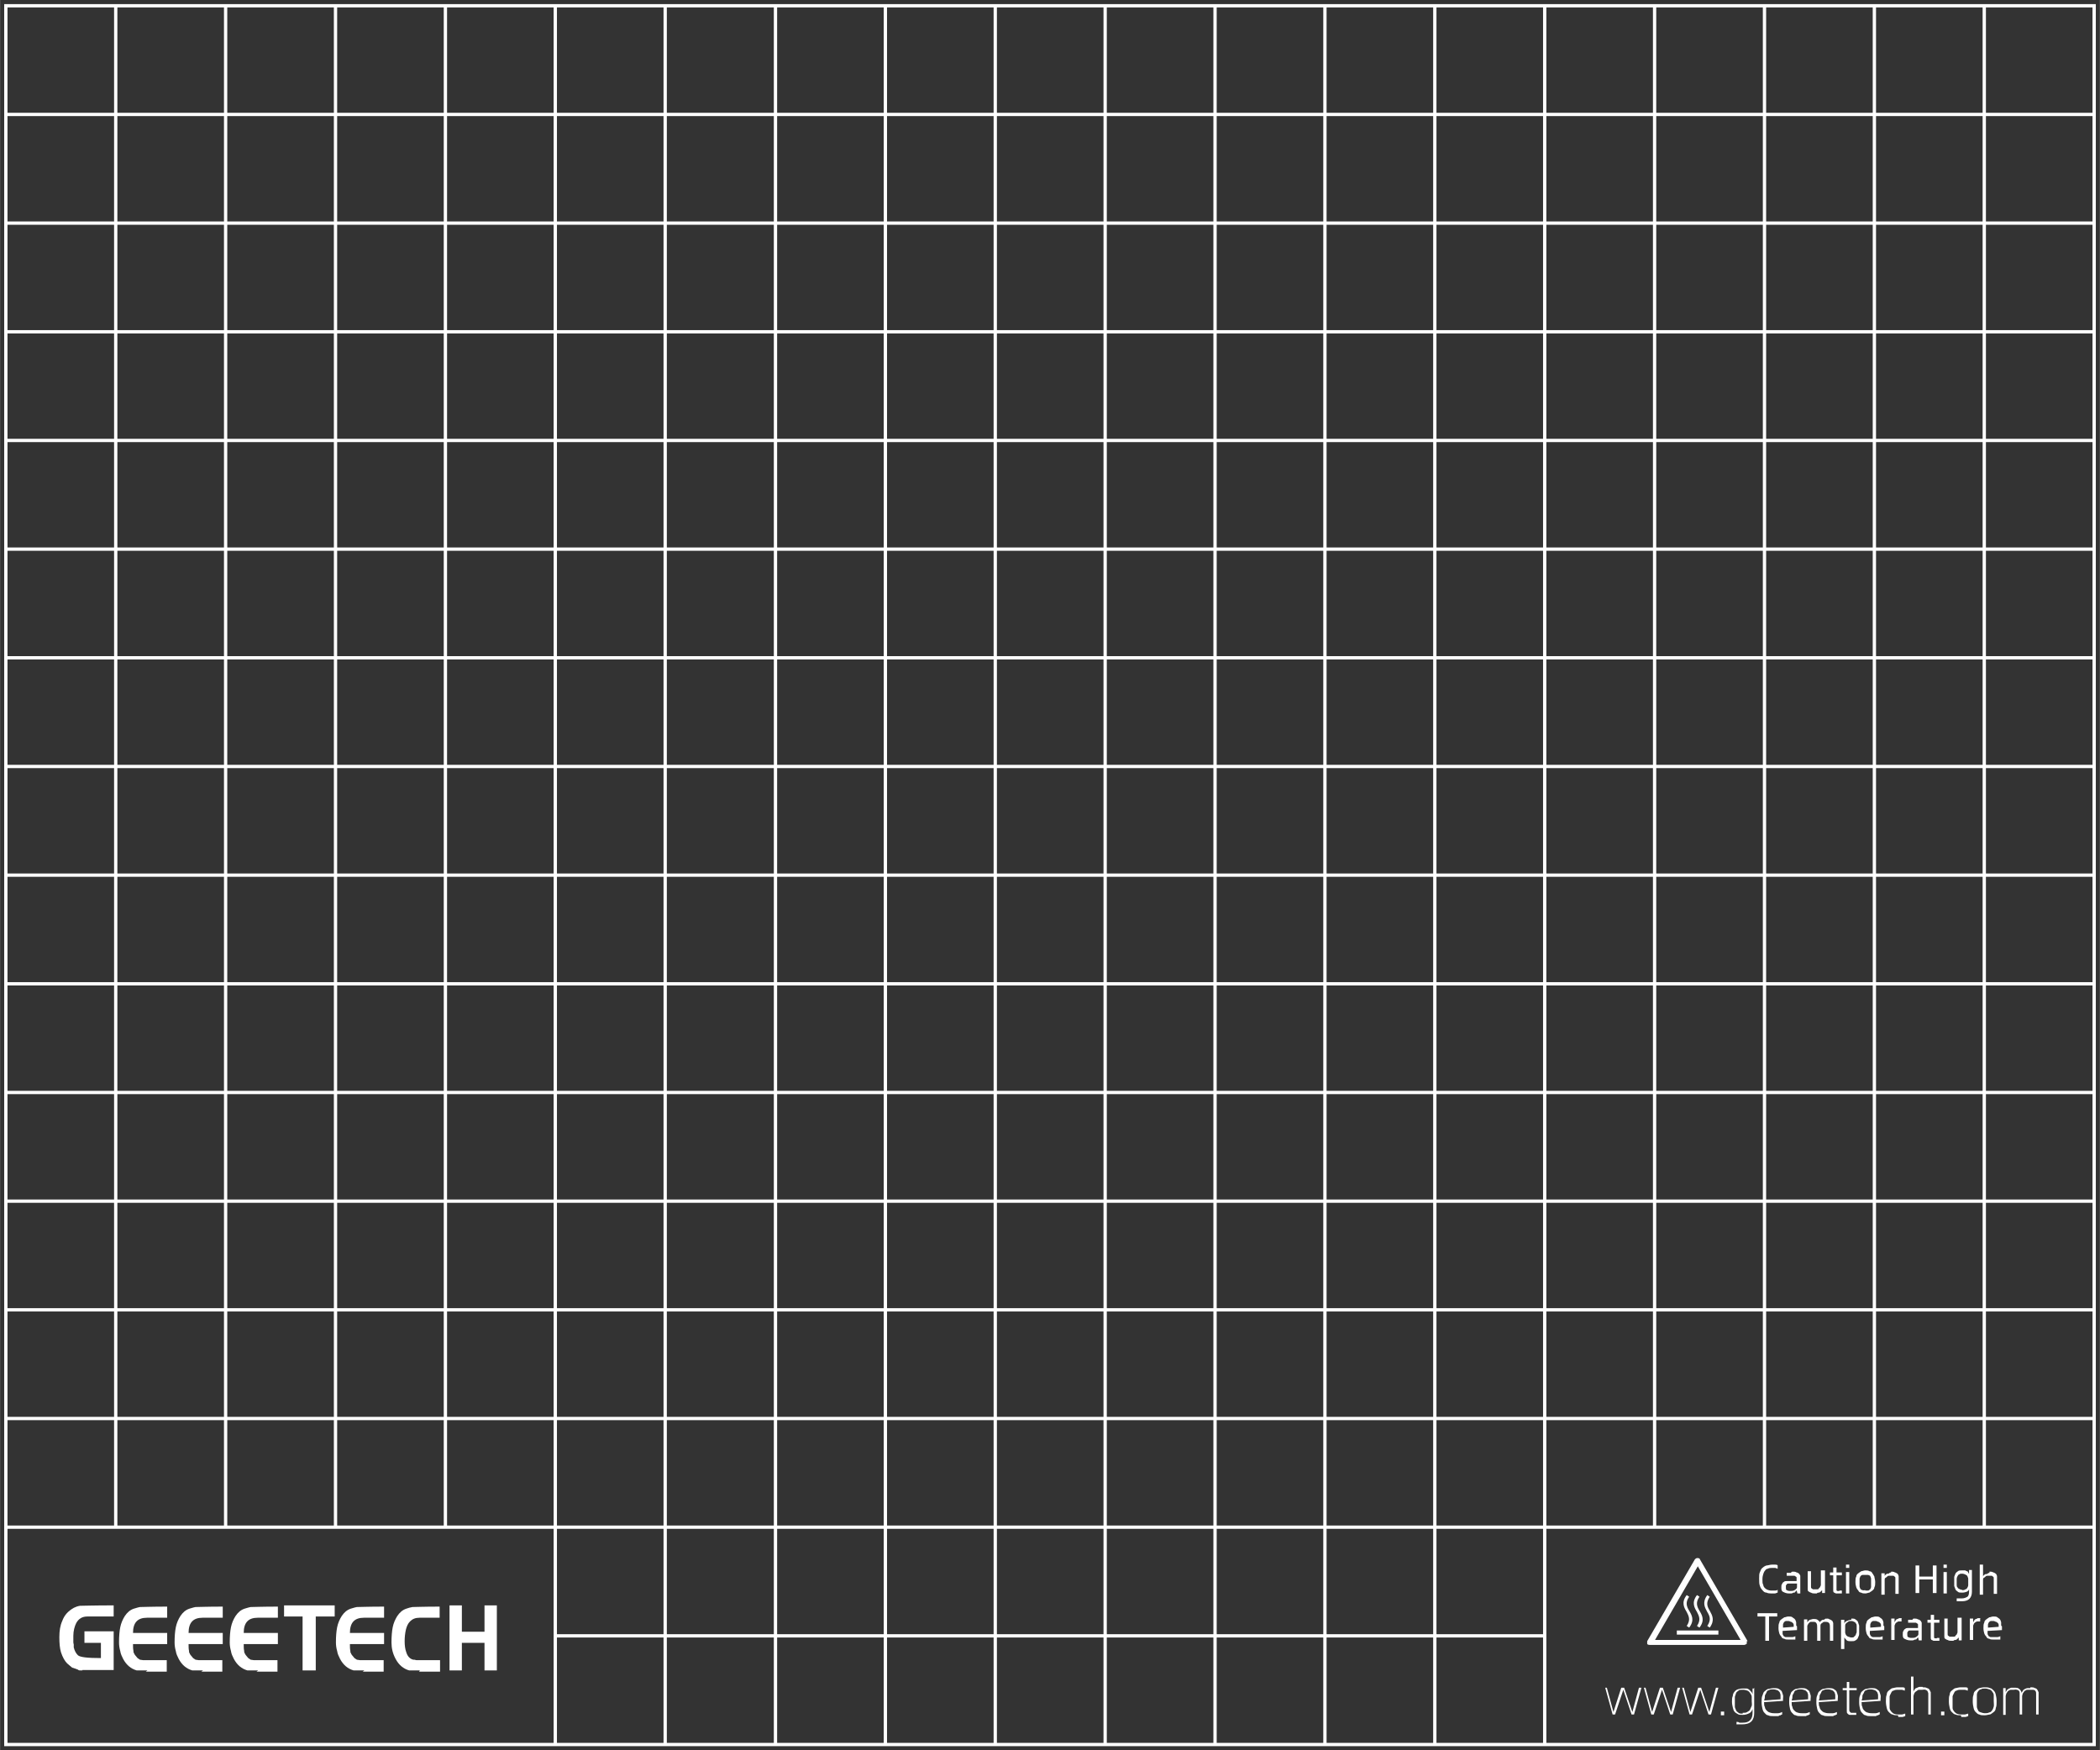 <?xml version="1.0" encoding="UTF-8"?>
<svg id="_图层_1" data-name=" 图层 1" xmlns="http://www.w3.org/2000/svg" width="180mm" height="150mm" viewBox="0 0 510.2 425.2">
  <rect x="0" y="0" width="510.2" height="425.2" fill="#333333" stroke="none"/>
  <g>
    <rect x="393.4" y="373.9" width="99.4" height="31.3" style="fill: none;"/>
    <g>
      <path d="M424.6,398.7h0l-11.6-19.9c0-.2-.3-.3-.6-.3s-.5,.2-.6,.3l-11.6,19.9c0,.2,0,.5,0,.6,0,.2,.3,.3,.6,.3h23c.2,0,.5-.2,.6-.3,0-.2,0-.5,0-.6h0Zm-22.5-.3l10.4-17.9,10.4,17.9h-20.7Z" style="fill: #fff;"/>
      <rect x="407.4" y="396.1" width="10.1" height="1" style="fill: #fff;"/>
      <path d="M410.4,395.4l-.6-.4c1-1.5,.5-2.4,0-3.4-.6-1-1.4-2.3,0-4.1l.6,.4c-1,1.4-.6,2.4,0,3.4,.6,1,1.4,2.3,0,4.1h0Z" style="fill: #fff;"/>
      <path d="M412.9,395.4l-.6-.4c1-1.5,.5-2.4,0-3.4-.6-1-1.4-2.3,0-4.1l.6,.4c-1,1.4-.6,2.4,0,3.4,.6,1,1.4,2.3,0,4.1h0Z" style="fill: #fff;"/>
      <path d="M415.4,395.4l-.6-.4c1-1.5,.6-2.4,0-3.4-.6-1.1-1.3-2.3,0-4.1l.6,.4c-1,1.5-.6,2.4,0,3.4,.6,1.1,1.3,2.3,0,4.1Z" style="fill: #fff;"/>
    </g>
    <g>
      <path d="M430.5,387.1c-.5,0-.9,0-1.3-.2-.4,0-.7-.2-1-.6-.2-.2-.5-.6-.6-1-.2-.5-.2-1-.2-1.8s0-1.2,.2-1.6c.2-.5,.3-.8,.6-1,.2-.2,.6-.5,1-.6,.4,0,.8-.2,1.3-.2h.8c.2,0,.5,0,.6,.2v.8c-.2,0-.4-.2-.6-.2h-.8c-.3,0-.7,0-1,.2-.3,0-.5,.2-.7,.5-.2,.2-.3,.5-.4,.8s-.2,.7-.2,1.3,0,1,.2,1.3c0,.3,.2,.6,.4,.8s.4,.3,.6,.4,.6,.2,1,.2h.8c.2,0,.5,0,.7-.2v.7c-.2,0-.4,.2-.7,.2-.2,0-.6,0-1,0l.2-.2Z" style="fill: #fff;"/>
      <path d="M435.5,381.8c.4,0,.7,0,1,.2,.2,0,.5,.2,.6,.3s.2,.3,.3,.5c0,.2,0,.4,0,.6v3.7h-.7l-.2-.8c0,.2-.2,.2-.3,.4s-.2,.2-.4,.2-.3,.2-.6,.2h-.6c-.6,0-1-.2-1.4-.4s-.4-.6-.4-1.1,0-.6,.2-.8c0-.2,.2-.4,.4-.5,.2-.2,.4-.2,.6-.2s.6,0,.9,0h1.6v-.8c0-.2,0-.2-.2-.3s-.2-.2-.4-.2h-1.2c-.2,0-.4,0-.6,0v-.7h1.1v-.2Zm-.6,4.7c.4,0,.8,0,1.1-.2s.6-.4,.6-.7v-.9h-2.1c-.2,0-.3,0-.4,.2s-.2,.2-.2,.3v.5c0,.3,0,.5,.2,.6s.4,.2,.8,.2h0Z" style="fill: #fff;"/>
      <path d="M443.4,381.8v5.2h-.7v-.7l-.4,.4c0,0-.2,.2-.4,.2-.2,0-.3,0-.5,.2h-.5c-.3,0-.6,0-.9-.2-.2,0-.4-.2-.6-.3s-.2-.3-.2-.6,0-.4,0-.7v-3.6h.8v3.8c0,.2,0,.3,.2,.4s.2,.2,.3,.2,.3,0,.5,0h.5c.2,0,.3,0,.4-.2s.2-.2,.3-.3c0-.2,.2-.3,.2-.6v-3.5h1Z" style="fill: #fff;"/>
      <path d="M446.9,386.4h.6v.7h-1.4c-.2,0-.3-.2-.5-.2-.2-.2-.2-.3-.2-.5,0-.2,0-.5,0-.8v-2.9h-.8v-.7h.8v-1.2h.8v1.2h1.3v.7h-1.3v3.3c0,0,0,.2,0,.3s.2,.2,.2,.2h.5Z" style="fill: #fff;"/>
      <path d="M448.9,380.9c-.2,0-.3,0-.4,0,0,0,0-.2,0-.4s0-.3,0-.4c0,0,.2,0,.4,0s.3,0,.4,0c0,0,0,.2,0,.4s0,.3,0,.4c0,0-.2,0-.4,0Zm-.4,1h.8v5.2h-.8v-5.2Z" style="fill: #fff;"/>
      <path d="M453.2,387.1c-.4,0-.7,0-1-.2-.3,0-.6-.2-.7-.5-.2-.2-.4-.5-.5-.8s-.2-.8-.2-1.3,0-1,.2-1.3c0-.3,.2-.6,.5-.8,.2-.2,.5-.3,.7-.5,.3,0,.6-.2,1-.2s.7,0,1,.2c.3,0,.6,.2,.7,.5,.2,.2,.3,.5,.5,.8,0,.3,.2,.8,.2,1.3s0,1-.2,1.3c0,.3-.2,.6-.5,.8-.2,.2-.5,.3-.7,.5-.3,0-.6,.2-1,.2Zm0-.7c.3,0,.6,0,.7,0s.3-.2,.5-.3c0-.2,.2-.3,.2-.6s0-.6,0-1v-1c0-.2-.2-.5-.2-.6s-.2-.2-.5-.3c-.2,0-.4,0-.7,0s-.6,0-.7,0c-.2,0-.3,.2-.5,.3,0,.2-.2,.4-.2,.6v1.9c0,.2,.2,.5,.2,.6,.2,.2,.2,.2,.5,.3s.4,0,.7,0Z" style="fill: #fff;"/>
      <path d="M459.5,381.8c.3,0,.6,0,.9,.2,.2,0,.4,.2,.6,.3,.2,.2,.2,.3,.3,.6,0,.2,0,.4,0,.7v3.6h-.8v-3.8c0-.2,0-.3-.2-.4,0,0-.2-.2-.3-.2s-.3,0-.5,0h-.5c-.2,0-.3,0-.5,.2s-.2,.2-.4,.3-.2,.3-.2,.6v3.5h-.8v-5.2h.8v.7c0-.2,.2-.3,.3-.4s.2-.2,.4-.2,.3,0,.5-.2,.3,0,.5,0h-.2Z" style="fill: #fff;"/>
      <path d="M470.5,380.3v6.7h-.9v-3.3h-3.3v3.3h-.9v-6.7h.9v2.7h3.3v-2.7h.9Z" style="fill: #fff;"/>
      <path d="M472.6,380.9c-.2,0-.3,0-.4,0,0,0,0-.2,0-.4s0-.3,0-.4c0,0,.2,0,.4,0s.3,0,.4,0c0,0,0,.2,0,.4s0,.3,0,.4c0,0-.2,0-.4,0Zm-.4,1h.8v5.2h-.8v-5.2Z" style="fill: #fff;"/>
      <path d="M479.1,381.8v4.9c0,.7-.2,1.3-.6,1.7s-1,.6-1.9,.6-.5,0-.6,0c-.2,0-.4,0-.6,0v-.7c.4,0,.8,0,1.3,0s1-.2,1.3-.4,.4-.7,.4-1.3v-.6c0,.3-.3,.6-.6,.7s-.6,.2-1.1,.2-.8,0-1-.2-.5-.3-.6-.6-.2-.5-.3-.8c0-.3,0-.7,0-1.1s0-.7,0-1c0-.3,.2-.6,.3-.9s.4-.4,.6-.6,.6-.2,1-.2,.5,0,.7,0c.2,0,.3,.2,.5,.2,.2,0,.2,.2,.3,.3,0,.2,.2,.2,.2,.4v-1h.7Zm-2.4,4.5c.3,0,.6,0,.8-.2,.2,0,.4-.2,.5-.4s.2-.4,.2-.6v-1.6c0-.2-.2-.5-.2-.6s-.3-.3-.5-.4-.5-.2-.8-.2-.6,0-.7,.2c-.2,0-.3,.2-.4,.4s-.2,.4-.2,.6v1.5c0,.2,0,.5,.2,.6,0,.2,.2,.3,.4,.4s.4,.2,.7,.2h0Z" style="fill: #fff;"/>
      <path d="M483.4,381.8c.3,0,.6,0,.9,.2,.2,0,.4,.2,.6,.3,.2,.2,.2,.3,.3,.6,0,.2,0,.4,0,.7v3.6h-.8v-3.8c0-.2,0-.3-.2-.4,0,0-.2-.2-.3-.2s-.3,0-.5,0h-.5c-.2,0-.3,0-.5,.2s-.2,.2-.4,.3-.2,.3-.2,.6v3.5h-.8v-7.3h.8v2.9c0-.2,.2-.3,.3-.4s.2-.2,.4-.2,.3,0,.5-.2,.3,0,.5,0h-.2Z" style="fill: #fff;"/>
      <path d="M431.7,392.7h-1.9v5.9h-.9v-5.9h-1.9v-.8h4.8v.8h0Z" style="fill: #fff;"/>
      <path d="M436.6,395.4v.6l-3.5,.2c0,.3,0,.6,0,.7,0,.2,.2,.4,.2,.5,.2,.2,.3,.2,.5,.3,.2,0,.5,0,.8,0s.6,0,.9,0,.6-.2,.7-.2v.8s-.2,0-.3,0c-.2,0-.2,0-.4,0h-1c-.4,0-.7,0-1-.2-.3,0-.6-.2-.7-.5-.2-.2-.4-.5-.5-.8s-.2-.8-.2-1.3,0-1,.2-1.3c0-.3,.2-.6,.5-.8,.2-.2,.5-.3,.7-.5,.3,0,.6-.2,1-.2s.8,0,1,.2,.5,.3,.6,.5c.2,.2,.2,.5,.3,.7v.8l.2,.2Zm-.8,0v-.6c0-.2,0-.3-.2-.5s-.2-.2-.4-.3c-.2,0-.4-.2-.6-.2s-.6,0-.7,0c-.2,0-.3,.2-.5,.3,0,.2-.2,.3-.2,.6v.7l2.7-.2h0Z" style="fill: #fff;"/>
      <path d="M443.7,393.2c.3,0,.6,0,.8,.2,.2,0,.4,.2,.6,.3,.2,.2,.2,.3,.3,.6,0,.2,0,.4,0,.7v3.6h-.8v-3.3c0-.4,0-.7-.2-1-.2-.2-.4-.3-.8-.3h-.4c0,0-.2,0-.4,.2,0,0-.2,.2-.3,.2,0,0-.2,.2-.2,.5h0v3.7h-.8v-3.3c0-.4,0-.7-.2-1s-.4-.3-.8-.3h-.5c-.2,0-.2,0-.4,.2,0,0-.2,.2-.3,.3,0,.2-.2,.3-.2,.5v3.6h-.8v-5.2h.8v.7c.2-.3,.4-.5,.6-.6,.2,0,.6-.2,.9-.2s.7,0,1,.2c.2,.2,.4,.3,.6,.6,0-.2,.2-.3,.3-.4,0,0,.2-.2,.4-.2,.2,0,.3,0,.5-.2s.3,0,.5,0v-.2Z" style="fill: #fff;"/>
      <path d="M449.8,393.2c.4,0,.8,0,1,.2s.5,.3,.6,.6,.2,.6,.3,.9c0,.3,0,.7,0,1.1s0,.7,0,1c0,.3-.2,.6-.3,.9s-.4,.5-.6,.6c-.2,.2-.6,.2-1,.2s-.9,0-1.1-.2c-.2-.2-.4-.4-.6-.7v2.8h-.8v-7.1h.8v1c0-.3,.3-.6,.6-.7s.6-.3,1.1-.3h0Zm0,4.6c.3,0,.6,0,.7-.2s.3-.2,.4-.5c0-.2,.2-.4,.2-.6v-1.5c0-.2,0-.5-.2-.6,0-.2-.2-.3-.4-.4s-.4-.2-.7-.2-.6,0-.8,.2-.4,.2-.5,.4c-.2,.2-.2,.4-.2,.6v1.6c0,.2,.2,.5,.2,.6,.2,.2,.3,.3,.5,.4,.2,0,.5,.2,.8,.2Z" style="fill: #fff;"/>
      <path d="M457.8,395.4v.6l-3.5,.2c0,.3,0,.6,0,.7,0,.2,.2,.4,.2,.5,.2,.2,.3,.2,.5,.3,.2,0,.5,0,.8,0s.6,0,.9,0,.6-.2,.7-.2v.8s-.2,0-.3,0c-.2,0-.2,0-.4,0h-1c-.4,0-.7,0-1-.2-.3,0-.6-.2-.7-.5-.2-.2-.4-.5-.5-.8s-.2-.8-.2-1.3,0-1,.2-1.3c0-.3,.2-.6,.5-.8,.2-.2,.5-.3,.7-.5,.3,0,.6-.2,1-.2s.8,0,1,.2,.5,.3,.6,.5c.2,.2,.2,.5,.3,.7v.8l.2,.2Zm-.8,0v-.6c0-.2,0-.3-.2-.5s-.2-.2-.4-.3c-.2,0-.4-.2-.6-.2s-.6,0-.7,0c-.2,0-.3,.2-.5,.3,0,.2-.2,.3-.2,.6v.7l2.7-.2h0Z" style="fill: #fff;"/>
      <path d="M462,393.2v.7h-.6c-.2,0-.3,0-.5,.2-.2,0-.2,.2-.4,.3,0,.2-.2,.3-.2,.6v3.4h-.8v-5.2h.8v1c0-.2,.2-.4,.3-.6s.2-.2,.4-.3c.2,0,.3-.2,.5-.2h.6Z" style="fill: #fff;"/>
      <path d="M465,393.2c.4,0,.7,0,1,.2,.2,0,.5,.2,.6,.3s.2,.3,.3,.5c0,.2,0,.4,0,.6v3.7h-.7l-.2-.8c0,.2-.2,.2-.3,.4s-.2,.2-.4,.2-.3,.2-.6,.2h-.6c-.6,0-1-.2-1.4-.4s-.4-.6-.4-1.1,0-.6,.2-.8c0-.2,.2-.4,.4-.5,.2-.2,.4-.2,.6-.2s.6,0,.9,0h1.6v-.8c0-.2,0-.2-.2-.3s-.2-.2-.4-.2h-1.2c-.2,0-.4,0-.6,0v-.7h1.1v-.2Zm-.6,4.7c.4,0,.8,0,1.1-.2s.6-.4,.6-.7v-.9h-2.1c-.2,0-.3,0-.4,.2s-.2,.2-.2,.3v.5c0,.3,0,.5,.2,.6s.4,.2,.8,.2h0Z" style="fill: #fff;"/>
      <path d="M470.6,397.9h.6v.7h-1.4c-.2,0-.3-.2-.5-.2-.2-.2-.2-.3-.2-.5,0-.2,0-.5,0-.8v-2.9h-.8v-.7h.8v-1.2h.8v1.2h1.3v.7h-1.3v3.3c0,0,0,.2,0,.3s.2,.2,.2,.2h.5Z" style="fill: #fff;"/>
      <path d="M476.6,393.3v5.2h-.7v-.7l-.4,.4c0,0-.2,.2-.4,.2-.2,0-.3,0-.5,.2h-.5c-.3,0-.6,0-.9-.2-.2,0-.4-.2-.6-.3s-.2-.3-.2-.6,0-.4,0-.7v-3.6h.8v3.8c0,.2,0,.3,.2,.4s.2,.2,.3,.2,.3,0,.5,0h.5c.2,0,.3,0,.4-.2s.2-.2,.3-.3c0-.2,.2-.3,.2-.6v-3.5h1Z" style="fill: #fff;"/>
      <path d="M481.1,393.2v.7h-.6c-.2,0-.3,0-.5,.2-.2,0-.2,.2-.4,.3,0,.2-.2,.3-.2,.6v3.4h-.8v-5.2h.8v1c0-.2,.2-.4,.3-.6s.2-.2,.4-.3c.2,0,.3-.2,.5-.2h.6Z" style="fill: #fff;"/>
      <path d="M486.4,395.4v.6l-3.5,.2c0,.3,0,.6,0,.7,0,.2,.2,.4,.2,.5,.2,.2,.3,.2,.5,.3,.2,0,.5,0,.8,0s.6,0,.9,0,.6-.2,.7-.2v.8s-.2,0-.3,0c-.2,0-.2,0-.4,0h-1c-.4,0-.7,0-1-.2-.3,0-.6-.2-.7-.5-.2-.2-.4-.5-.5-.8s-.2-.8-.2-1.3,0-1,.2-1.3c0-.3,.2-.6,.5-.8,.2-.2,.5-.3,.7-.5,.3,0,.6-.2,1-.2s.8,0,1,.2,.5,.3,.6,.5c.2,.2,.2,.5,.3,.7v.8l.2,.2Zm-.8,0v-.6c0-.2,0-.3-.2-.5s-.2-.2-.4-.3c-.2,0-.4-.2-.6-.2s-.6,0-.7,0c-.2,0-.3,.2-.5,.3,0,.2-.2,.3-.2,.6v.7l2.7-.2h0Z" style="fill: #fff;"/>
    </g>
    <g>
      <path d="M389.8,410h.6l1.6,5.9h0l1.9-5.9h.7l2,5.9h0l1.6-5.9h.6l-1.8,6.5h-.6l-2-6h0l-2,6h-.6l-1.8-6.5h0Z" style="fill: #fff;"/>
      <path d="M399.2,410h.6l1.6,5.9h0l1.9-5.9h.7l2,5.9h0l1.6-5.9h.6l-1.8,6.5h-.6l-2-6h0l-2,6h-.6l-1.8-6.5h0Z" style="fill: #fff;"/>
      <path d="M408.5,410h.6l1.6,5.9h0l1.9-5.9h.7l2,5.9h0l1.6-5.9h.6l-1.8,6.5h-.6l-2-6h0l-2,6h-.6l-1.8-6.5h0Z" style="fill: #fff;"/>
      <path d="M418.5,416.7c-.2,0-.3,0-.4,0,0,0,0-.2,0-.5s0-.4,0-.4c0,0,.2,0,.4,0s.3,0,.4,0c0,0,0,.2,0,.4s0,.4,0,.5c0,0-.2,0-.4,0Z" style="fill: #fff;"/>
      <path d="M426.2,410v6.1c0,.9-.2,1.6-.7,2.1-.5,.5-1.3,.7-2.2,.7s-.6,0-.8,0-.5,0-.6,0v-.6c.2,0,.5,0,.7,.2h.8c.9,0,1.4-.2,1.8-.6s.6-1,.6-1.8v-.9c-.2,.5-.4,.8-.8,1s-.9,.4-1.6,.4-.9,0-1.2-.2c-.3-.2-.6-.3-.8-.6-.2-.2-.3-.6-.4-1s-.2-.9-.2-1.4,0-1,.2-1.4c0-.4,.2-.8,.4-1,.2-.3,.5-.5,.8-.6s.7-.2,1.2-.2,.6,0,1,0c.2,0,.5,.2,.6,.3l.5,.5c.2,.2,.2,.4,.3,.6v-1.4h.5Zm-2.8,6.1c.5,0,.8,0,1.1-.2s.6-.3,.7-.6,.3-.6,.4-.9,0-.7,0-1.1,0-.8,0-1.1c0-.3-.2-.6-.4-.9s-.4-.5-.7-.6-.6-.2-1.1-.2-.8,0-1,.2-.5,.3-.6,.6-.2,.6-.3,.9c0,.3,0,.7,0,1.2s0,.9,0,1.2c0,.3,.2,.6,.3,.9s.4,.4,.6,.6,.6,.2,1,.2Z" style="fill: #fff;"/>
      <path d="M433.2,412.6v.6l-4.6,.3c0,.5,0,.9,.2,1.2,0,.3,.2,.6,.4,.8,.2,.2,.4,.4,.7,.5s.6,.2,1.1,.2,.7,0,1,0c.4,0,.7-.2,1-.3v.6c0,0-.2,0-.4,.2-.2,0-.3,0-.5,.2-.2,0-.4,0-.6,0h-.6c-.5,0-1,0-1.3-.2-.4,0-.6-.3-.9-.6s-.4-.6-.5-1-.2-1-.2-1.6,0-1.2,.2-1.6,.2-.8,.5-1,.5-.5,.9-.6c.3,0,.8-.2,1.3-.2s1,0,1.3,.2c.3,.2,.6,.4,.7,.6s.2,.6,.3,.9,0,.6,0,1v-.2Zm-.6,.2v-1c0-.3-.2-.6-.2-.7-.2-.2-.3-.4-.6-.5s-.6-.2-1-.2-.8,0-1,.2c-.3,0-.5,.2-.6,.5s-.3,.5-.4,.8c0,.3,0,.7-.2,1.2l4.1-.3h0Z" style="fill: #fff;"/>
      <path d="M439.9,412.6v.6l-4.6,.3c0,.5,0,.9,.2,1.2,0,.3,.2,.6,.4,.8,.2,.2,.4,.4,.7,.5s.6,.2,1.1,.2,.7,0,1,0c.4,0,.7-.2,1-.3v.6c0,0-.2,0-.4,.2-.2,0-.3,0-.5,.2-.2,0-.4,0-.6,0h-.6c-.5,0-1,0-1.3-.2-.4,0-.6-.3-.9-.6s-.4-.6-.5-1-.2-1-.2-1.6,0-1.2,.2-1.6,.2-.8,.5-1,.5-.5,.9-.6c.3,0,.8-.2,1.3-.2s1,0,1.3,.2c.3,.2,.6,.4,.7,.6s.2,.6,.3,.9,0,.6,0,1v-.2Zm-.6,.2v-1c0-.3-.2-.6-.2-.7-.2-.2-.3-.4-.6-.5s-.6-.2-1-.2-.8,0-1,.2c-.3,0-.5,.2-.6,.5s-.3,.5-.4,.8c0,.3,0,.7-.2,1.2l4.1-.3h0Z" style="fill: #fff;"/>
      <path d="M446.5,412.6v.6l-4.6,.3c0,.5,0,.9,.2,1.2,0,.3,.2,.6,.4,.8,.2,.2,.4,.4,.7,.5s.6,.2,1.1,.2,.7,0,1,0c.4,0,.7-.2,1-.3v.6c0,0-.2,0-.4,.2-.2,0-.3,0-.5,.2-.2,0-.4,0-.6,0h-.6c-.5,0-1,0-1.3-.2-.4,0-.6-.3-.9-.6s-.4-.6-.5-1-.2-1-.2-1.6,0-1.2,.2-1.6,.2-.8,.5-1,.5-.5,.9-.6c.3,0,.8-.2,1.3-.2s1,0,1.3,.2c.3,.2,.6,.4,.7,.6s.2,.6,.3,.9,0,.6,0,1v-.2Zm-.6,.2v-1c0-.3-.2-.6-.2-.7-.2-.2-.3-.4-.6-.5s-.6-.2-1-.2-.8,0-1,.2c-.3,0-.5,.2-.6,.5s-.3,.5-.4,.8c0,.3,0,.7-.2,1.2l4.1-.3h0Z" style="fill: #fff;"/>
      <path d="M450.1,416.1h.9v.5h-1.6c-.2,0-.4-.2-.5-.3-.2-.2-.2-.3-.2-.6s0-.6,0-1v-4.1h-1v-.5h1v-1.5h.6v1.5h1.8v.5h-1.8v4.8c0,.2,0,.3,.2,.5s.2,.2,.3,.2h.5Z" style="fill: #fff;"/>
      <path d="M456.9,412.6v.6l-4.6,.3c0,.5,0,.9,.2,1.2,0,.3,.2,.6,.4,.8,.2,.2,.4,.4,.7,.5s.6,.2,1.1,.2,.7,0,1,0c.4,0,.7-.2,1-.3v.6c0,0-.2,0-.4,.2-.2,0-.3,0-.5,.2-.2,0-.4,0-.6,0h-.6c-.5,0-1,0-1.3-.2-.4,0-.6-.3-.9-.6s-.4-.6-.5-1-.2-1-.2-1.6,0-1.2,.2-1.6,.2-.8,.5-1,.5-.5,.9-.6c.3,0,.8-.2,1.3-.2s1,0,1.3,.2c.3,.2,.6,.4,.7,.6s.2,.6,.3,.9,0,.6,0,1v-.2Zm-.6,.2v-1c0-.3-.2-.6-.2-.7-.2-.2-.3-.4-.6-.5s-.6-.2-1-.2-.8,0-1,.2c-.3,0-.5,.2-.6,.5s-.3,.5-.4,.8c0,.3,0,.7-.2,1.2l4.1-.3h0Z" style="fill: #fff;"/>
      <path d="M461.1,416.7c-.5,0-.9,0-1.3-.2-.3,0-.6-.3-.9-.6s-.4-.6-.5-1-.2-1-.2-1.6,0-1.2,.2-1.6c0-.4,.2-.8,.5-1s.5-.5,.9-.6c.3,0,.7-.2,1.3-.2h1c.2,0,.6,0,.7,.2v.6c-.2,0-.5-.2-.8-.2h-.9c-.3,0-.7,0-1,.2-.2,0-.5,.2-.6,.5s-.3,.5-.4,.9c0,.4,0,.8,0,1.4s0,1,0,1.4c0,.4,.2,.6,.4,.9,.2,.2,.4,.4,.6,.5s.6,.2,1,.2,.6,0,1,0c.2,0,.6-.2,.8-.2v.6c-.2,0-.4,.2-.7,.2-.3,0-.6,0-1,0v-.2Z" style="fill: #fff;"/>
      <path d="M467.2,409.9c.4,0,.7,0,1,.2,.2,0,.5,.2,.6,.4s.2,.4,.3,.6c0,.2,0,.6,0,.9v4.5h-.6v-5.1c0-.2-.2-.5-.2-.6-.2-.2-.3-.2-.5-.3s-.5,0-.8,0h-.6c-.2,0-.4,0-.6,.2s-.4,.2-.6,.5-.2,.5-.3,.8v4.5h-.6v-9.2h.6v3.7c0-.2,.2-.4,.3-.6s.3-.3,.6-.4,.4-.2,.6-.2,.5,0,.7,0h0Z" style="fill: #fff;"/>
      <path d="M472,416.7c-.2,0-.3,0-.4,0,0,0,0-.2,0-.5s0-.4,0-.4c0,0,.2,0,.4,0s.3,0,.4,0c0,0,0,.2,0,.4s0,.4,0,.5c0,0-.2,0-.4,0Z" style="fill: #fff;"/>
      <path d="M476.4,416.7c-.5,0-.9,0-1.3-.2-.3,0-.6-.3-.9-.6s-.4-.6-.5-1-.2-1-.2-1.6,0-1.2,.2-1.6c0-.4,.2-.8,.5-1s.5-.5,.9-.6c.3,0,.7-.2,1.3-.2h1c.2,0,.6,0,.7,.2v.6c-.2,0-.5-.2-.8-.2h-.9c-.3,0-.7,0-1,.2-.2,0-.5,.2-.6,.5s-.3,.5-.4,.9c0,.4,0,.8,0,1.4s0,1,0,1.4c0,.4,.2,.6,.4,.9,.2,.2,.4,.4,.6,.5s.6,.2,1,.2,.6,0,1,0c.2,0,.6-.2,.8-.2v.6c-.2,0-.4,.2-.7,.2-.3,0-.6,0-1,0v-.2Z" style="fill: #fff;"/>
      <path d="M482.2,416.7c-.5,0-1,0-1.3-.2-.3,0-.6-.3-.9-.6s-.4-.6-.5-1-.2-1-.2-1.6,0-1.2,.2-1.6c0-.4,.2-.8,.5-1s.5-.5,.9-.6,.8-.2,1.3-.2,.9,0,1.3,.2c.3,0,.6,.3,.9,.6s.4,.6,.5,1,.2,1,.2,1.6,0,1.2-.2,1.6c0,.4-.2,.8-.5,1s-.6,.5-.9,.6c-.3,0-.8,.2-1.3,.2Zm0-.5c.4,0,.8,0,1.1-.2,.3,0,.5-.2,.7-.5,.2-.2,.3-.6,.4-.9s0-.8,0-1.4,0-1,0-1.4-.2-.6-.4-.9-.4-.4-.7-.5-.6-.2-1-.2-.8,0-1,.2c-.3,0-.5,.2-.7,.5-.2,.2-.3,.6-.3,.9s0,.8,0,1.4,0,1,0,1.4c0,.4,.2,.6,.3,.9s.4,.4,.7,.5,.6,.2,1,.2h0Z" style="fill: #fff;"/>
      <path d="M493.4,409.9c.4,0,.7,0,1,.2,.2,0,.5,.2,.6,.4s.2,.4,.3,.6c0,.2,0,.6,0,.9v4.5h-.6v-5.1c0-.2,0-.5-.2-.6,0-.2-.2-.2-.5-.3-.2,0-.5,0-.7,0h-.6c-.2,0-.4,0-.6,.2-.2,0-.3,.2-.5,.5-.2,.2-.2,.5-.3,.8h0v4.5h-.6v-5.1c0-.2,0-.5-.2-.6,0-.2-.2-.2-.5-.3s-.5,0-.7,0h-.6c-.2,0-.4,0-.6,.2-.2,0-.3,.2-.5,.5-.2,.2-.2,.5-.3,.8v4.6h-.6v-6.5h.6v1.1c0-.2,.2-.4,.3-.6s.3-.2,.5-.4c.2,0,.4-.2,.6-.2s.5,0,.6,0c.6,0,1,0,1.3,.3,.3,.2,.5,.6,.6,1,0-.2,.2-.4,.3-.6s.3-.3,.5-.4,.4-.2,.6-.2,.5,0,.7,0v-.2Z" style="fill: #fff;"/>
    </g>
  </g>
  <g>
    <path d="M20,405.8c-.3,0-.4,0-.5,0h0c-.2,0-.4,0-.6-.2l-1.1-.4c-.2,0-.5-.2-.8-.5l-.7-.6c-.6-.6-1.1-1.5-1.5-2.7-.3-1-.4-2.2-.4-3.7s.2-2.8,.7-3.9c.5-1.4,1.4-2.4,2.8-3.2,.4-.2,.9-.4,1.5-.5,.6,0,3.4-.1,8.2-.1v2.7h-6.4c-1.2,0-2.1,.5-2.7,1.6-.4,.8-.7,1.9-.7,3.1v1.6c0,.2,.1,.4,.1,.5h0c0,.3,0,.5,0,.7,.2,.8,.5,1.4,1,1.9,.5,.5,2.4,.7,5.6,.7v-3.7h-4v-2.8h7.1v9.4h-7.6Z" style="fill: #fff; fill-rule: evenodd;"/>
    <path d="M35.8,405.8h-1.3c0,0-.5,0-.5,0-.1,0-.2,0-.4,0,0,0-.1,0-.2,0,0,0-.1,0-.2,0-1.4-.4-2.5-1.3-3.3-2.8-.3-.6-.6-1.2-.7-1.9-.2-.7-.3-1.4-.3-2.1,0-1.5,.1-2.7,.3-3.7,.2-1,.6-1.9,1.1-2.7,.6-.9,1.3-1.5,2.2-1.8,.4-.1,.9-.3,1.5-.4,.6,0,2.8-.1,6.6-.1v2.7h-4.9c-2.3,0-3.4,1.2-3.4,3.7h8.3v2.7h-8.3c0,.6,0,1.2,.1,1.6,0,.2,0,.5,.2,.7,0,.2,.2,.3,.3,.5l.5,.6c.2,.1,.4,.3,.6,.4,.3,0,.5,.1,.7,.1h5.8v2.8h-5.1Z" style="fill: #fff; fill-rule: evenodd;"/>
    <path d="M49.3,405.8h-1.3c0,0-.5,0-.5,0-.1,0-.2,0-.4,0,0,0-.1,0-.2,0,0,0-.1,0-.2,0-1.4-.4-2.5-1.3-3.3-2.8-.3-.6-.6-1.2-.7-1.9-.2-.7-.3-1.4-.3-2.1,0-1.5,.1-2.7,.3-3.7,.2-1,.6-1.9,1.1-2.7,.6-.9,1.3-1.5,2.2-1.8,.4-.1,.9-.3,1.5-.4,.6,0,2.8-.1,6.6-.1v2.7h-4.9c-2.3,0-3.4,1.2-3.4,3.7h8.3v2.7h-8.3c0,.6,0,1.2,.1,1.6,0,.2,0,.5,.2,.7,0,.2,.2,.3,.3,.5l.5,.6c.2,.1,.4,.3,.6,.4,.3,0,.5,.1,.7,.1h5.8v2.8h-5.1Z" style="fill: #fff; fill-rule: evenodd;"/>
    <path d="M62.7,405.8h-1.3c0,0-.5,0-.5,0-.1,0-.2,0-.4,0,0,0-.1,0-.2,0,0,0-.1,0-.2,0-1.4-.4-2.5-1.3-3.3-2.8-.3-.6-.6-1.2-.7-1.9-.2-.7-.3-1.4-.3-2.1,0-1.5,.1-2.7,.3-3.7,.2-1,.6-1.9,1.1-2.7,.6-.9,1.3-1.5,2.2-1.8,.4-.1,.9-.3,1.5-.4,.6,0,2.8-.1,6.6-.1v2.7h-4.9c-2.3,0-3.4,1.2-3.4,3.7h8.3v2.7h-8.3c0,.6,0,1.2,.1,1.6,0,.2,0,.5,.2,.7,0,.2,.2,.3,.3,.5l.5,.6c.2,.1,.4,.3,.6,.4,.3,0,.5,.1,.7,.1h5.8v2.8h-5.1Z" style="fill: #fff; fill-rule: evenodd;"/>
    <polygon points="76.7 392.7 76.7 405.8 73.5 405.8 73.5 392.7 69 392.7 69 390 81.3 390 81.3 392.7 76.7 392.7" style="fill: #fff; fill-rule: evenodd;"/>
    <path d="M88.5,405.8h-1.3c0,0-.5,0-.5,0-.1,0-.2,0-.4,0,0,0-.1,0-.2,0,0,0-.1,0-.2,0-1.4-.4-2.5-1.3-3.3-2.8-.3-.6-.6-1.2-.7-1.9-.2-.7-.3-1.4-.3-2.1,0-1.5,.1-2.7,.3-3.7,.2-1,.6-1.9,1.1-2.7,.6-.9,1.3-1.5,2.2-1.8,.4-.1,.9-.3,1.5-.4,.6,0,2.8-.1,6.6-.1v2.7h-4.9c-2.3,0-3.4,1.2-3.4,3.7h8.3v2.7h-8.3c0,.6,0,1.2,.1,1.6,0,.2,0,.5,.2,.7,0,.2,.2,.3,.3,.5l.5,.6c.2,.1,.4,.3,.6,.4,.3,0,.5,.1,.7,.1h5.8v2.8h-5.1Z" style="fill: #fff; fill-rule: evenodd;"/>
    <path d="M102,405.8h-1.3c0,0-.5,0-.5,0-.1,0-.2,0-.4,0,0,0-.1,0-.2,0,0,0-.1,0-.2,0-1.4-.4-2.5-1.3-3.3-2.8-.7-1.3-1-2.6-1-4s.1-2.7,.3-3.7c.2-1,.6-1.9,1.1-2.7,.6-.9,1.3-1.5,2.2-1.8,.5-.2,1-.3,1.5-.4,.6,0,2.8-.1,6.6-.1v2.7h-4.9c-1,0-1.7,.3-2.3,.9-.5,.5-.8,1.2-1,2-.2,.9-.3,1.8-.3,2.8s.1,1.9,.4,2.7c.3,1,.9,1.6,1.7,1.8h.3c0,0,.4,.1,.4,.1h5.8v2.8h-5.1Z" style="fill: #fff; fill-rule: evenodd;"/>
    <polygon points="117.7 405.8 117.7 399.1 112.2 399.1 112.2 405.8 109.2 405.8 109.2 390 112.2 390 112.2 396.4 117.7 396.4 117.7 390 120.7 390 120.7 405.8 117.7 405.8" style="fill: #fff; fill-rule: evenodd;"/>
  </g>
  <rect x="1.4" y="1.4" width="507.4" height="422.4" style="fill: none; stroke: #fff; stroke-miterlimit: 10; stroke-width: .8px;"/>
  <line x1="134.9" y1="397.4" x2="375.3" y2="397.4" style="fill: none; stroke: #fff; stroke-miterlimit: 10; stroke-width: .8px;"/>
  <line x1="1.4" y1="371" x2="508.8" y2="371" style="fill: none; stroke: #fff; stroke-miterlimit: 10; stroke-width: .8px;"/>
  <line x1="1.4" y1="344.6" x2="508.8" y2="344.6" style="fill: none; stroke: #fff; stroke-miterlimit: 10; stroke-width: .8px;"/>
  <line x1="1.4" y1="318.2" x2="508.8" y2="318.2" style="fill: none; stroke: #fff; stroke-miterlimit: 10; stroke-width: .8px;"/>
  <line x1="1.4" y1="291.8" x2="508.8" y2="291.8" style="fill: none; stroke: #fff; stroke-miterlimit: 10; stroke-width: .8px;"/>
  <line x1="1.4" y1="265.4" x2="508.8" y2="265.4" style="fill: none; stroke: #fff; stroke-miterlimit: 10; stroke-width: .8px;"/>
  <line x1="1.4" y1="239" x2="508.8" y2="239" style="fill: none; stroke: #fff; stroke-miterlimit: 10; stroke-width: .8px;"/>
  <line x1="1.4" y1="212.6" x2="508.8" y2="212.6" style="fill: none; stroke: #fff; stroke-miterlimit: 10; stroke-width: .8px;"/>
  <line x1="1.4" y1="186.2" x2="508.8" y2="186.2" style="fill: none; stroke: #fff; stroke-miterlimit: 10; stroke-width: .8px;"/>
  <line x1="1.4" y1="159.8" x2="508.8" y2="159.8" style="fill: none; stroke: #fff; stroke-miterlimit: 10; stroke-width: .8px;"/>
  <line x1="1.4" y1="133.4" x2="508.8" y2="133.4" style="fill: none; stroke: #fff; stroke-miterlimit: 10; stroke-width: .8px;"/>
  <line x1="1.4" y1="107" x2="508.8" y2="107" style="fill: none; stroke: #fff; stroke-miterlimit: 10; stroke-width: .8px;"/>
  <line x1="1.4" y1="80.6" x2="508.8" y2="80.6" style="fill: none; stroke: #fff; stroke-miterlimit: 10; stroke-width: .8px;"/>
  <line x1="1.4" y1="54.2" x2="508.8" y2="54.2" style="fill: none; stroke: #fff; stroke-miterlimit: 10; stroke-width: .8px;"/>
  <line x1="1.4" y1="27.8" x2="508.8" y2="27.8" style="fill: none; stroke: #fff; stroke-miterlimit: 10; stroke-width: .8px;"/>
  <line x1="482.1" y1="1.4" x2="482.1" y2="371" style="fill: none; stroke: #fff; stroke-miterlimit: 10; stroke-width: .8px;"/>
  <line x1="455.4" y1="1.4" x2="455.4" y2="371" style="fill: none; stroke: #fff; stroke-miterlimit: 10; stroke-width: .8px;"/>
  <line x1="428.7" y1="1.4" x2="428.7" y2="371" style="fill: none; stroke: #fff; stroke-miterlimit: 10; stroke-width: .8px;"/>
  <line x1="402" y1="1.4" x2="402" y2="371" style="fill: none; stroke: #fff; stroke-miterlimit: 10; stroke-width: .8px;"/>
  <line x1="375.3" y1="1.4" x2="375.3" y2="423.8" style="fill: none; stroke: #fff; stroke-miterlimit: 10; stroke-width: .8px;"/>
  <line x1="348.6" y1="1.4" x2="348.6" y2="423.8" style="fill: none; stroke: #fff; stroke-miterlimit: 10; stroke-width: .8px;"/>
  <line x1="321.9" y1="1.4" x2="321.9" y2="423.8" style="fill: none; stroke: #fff; stroke-miterlimit: 10; stroke-width: .8px;"/>
  <line x1="295.2" y1="1.4" x2="295.2" y2="423.8" style="fill: none; stroke: #fff; stroke-miterlimit: 10; stroke-width: .8px;"/>
  <line x1="268.5" y1="1.4" x2="268.5" y2="423.8" style="fill: none; stroke: #fff; stroke-miterlimit: 10; stroke-width: .8px;"/>
  <line x1="241.8" y1="1.4" x2="241.8" y2="423.8" style="fill: none; stroke: #fff; stroke-miterlimit: 10; stroke-width: .8px;"/>
  <line x1="215.1" y1="1.4" x2="215.1" y2="423.8" style="fill: none; stroke: #fff; stroke-miterlimit: 10; stroke-width: .8px;"/>
  <line x1="188.4" y1="1.4" x2="188.4" y2="423.8" style="fill: none; stroke: #fff; stroke-miterlimit: 10; stroke-width: .8px;"/>
  <line x1="161.6" y1="1.4" x2="161.6" y2="423.8" style="fill: none; stroke: #fff; stroke-miterlimit: 10; stroke-width: .8px;"/>
  <line x1="134.9" y1="1.4" x2="134.9" y2="423.8" style="fill: none; stroke: #fff; stroke-miterlimit: 10; stroke-width: .8px;"/>
  <line x1="108.2" y1="1.4" x2="108.2" y2="371" style="fill: none; stroke: #fff; stroke-miterlimit: 10; stroke-width: .8px;"/>
  <line x1="81.5" y1="1.4" x2="81.5" y2="371" style="fill: none; stroke: #fff; stroke-miterlimit: 10; stroke-width: .8px;"/>
  <line x1="54.8" y1="1.4" x2="54.8" y2="371" style="fill: none; stroke: #fff; stroke-miterlimit: 10; stroke-width: .8px;"/>
  <line x1="28.1" y1="1.4" x2="28.1" y2="371" style="fill: none; stroke: #fff; stroke-miterlimit: 10; stroke-width: .8px;"/>
</svg>